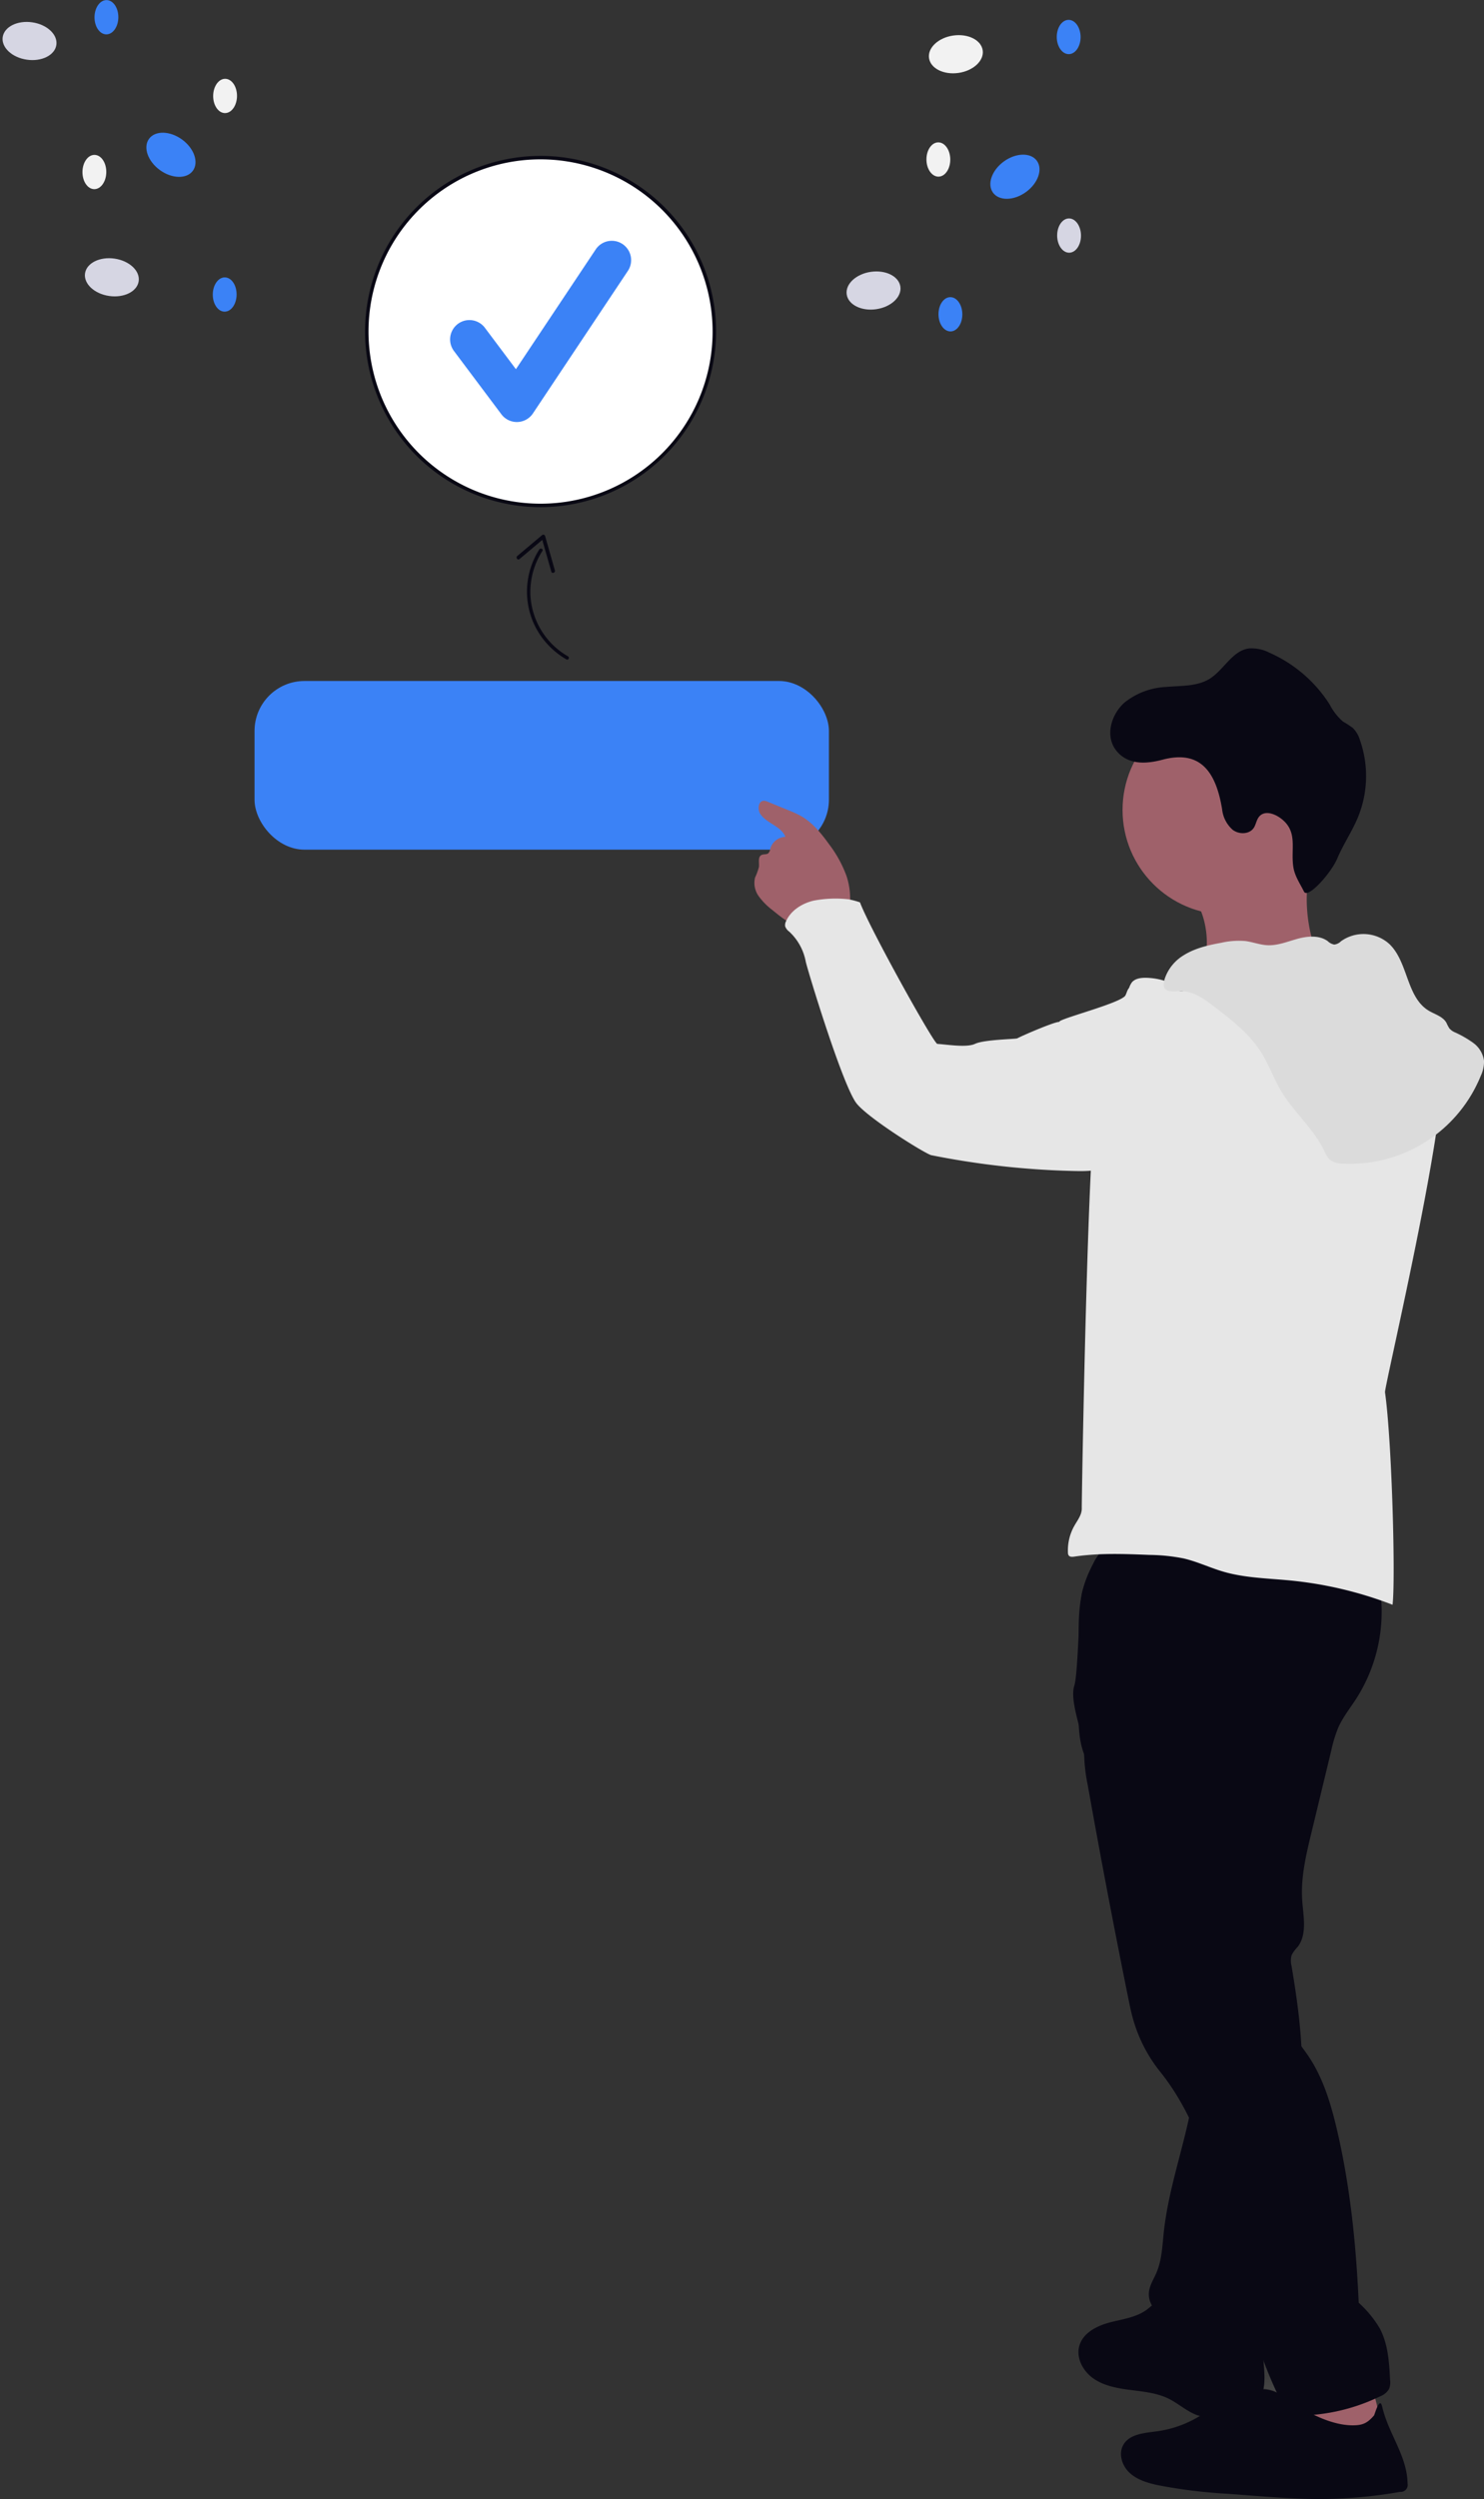 <svg xmlns="http://www.w3.org/2000/svg" xmlns:xlink="http://www.w3.org/1999/xlink" width="475.394" height="800" viewBox="0 0 475.394 800" role="img" artist="Katerina Limpitsouni" source="https://undraw.co/"><rect x="0" y="0" width="475.394" height="800" fill="#333333" stroke="none"/><defs><linearGradient id="a-50" x1="-145.593" y1="1" x2="-145.593" gradientUnits="objectBoundingBox"><stop offset="0" stop-color="gray" stop-opacity="0.251"/><stop offset="0.535" stop-color="gray" stop-opacity="0.122"/><stop offset="1" stop-color="gray" stop-opacity="0.102"/></linearGradient></defs><g transform="translate(-611.314 -166.689)"><rect width="184" height="54" rx="16" transform="translate(692.856 384.689)" fill="#3b82f6"/><g transform="translate(852.985 369.066)"><path d="M280.552,799.556a.546.546,0,0,1,.115.059c-1.4-3.034-2.714-6.1-3.907-9.219-.141-.365-.271-.744-.413-1.109.011.094.011.188.024.3.036.591.083,1.18.13,1.782.071.932.13,1.877.141,2.821.011.3.011.575.011.873a17.269,17.269,0,0,1-.354,3.423h.047c.3.024.567.036.85.083a11.549,11.549,0,0,1,3.218.919.7.7,0,0,1,.13.071Z" transform="translate(-113.267 -236.194)" fill="url(#a-50)"/><path d="M268.977,409.86c-.126,4.929-1.8,9.7-2.058,14.623,14.515.722,28.833-6.321,43.209-4.161-4.022-2.6-6.165-7.285-7.429-11.9a49.34,49.34,0,0,1-1.417-18.28,8.055,8.055,0,0,1,.18-1.011c.533-2.413,1.913-5.823,1.543-7.718-.487-2.51-2.852-2.013-4.983-1.869a186.679,186.679,0,0,0-19.372,2.5c-1.67.288-17.936,4.351-18.18,3.927a76.552,76.552,0,0,1,7.041,14.506,28.281,28.281,0,0,1,1.465,9.38Z" transform="translate(-124.045 -310.108)" fill="#9f616a"/><path d="M393.515,396.975a21.217,21.217,0,0,0,4.432,4.468c1.1.9,2.229,1.824,3.412,2.653a14.632,14.632,0,0,0,7.257,2.952c3.458.23,10.8-1.8,12.944-4.758a8.582,8.582,0,0,0,1.237-4.956,22.8,22.8,0,0,0-1.192-6.933,38.639,38.639,0,0,0-5.6-10.128c-2.5-3.475-5.286-6.9-9-9a34.9,34.9,0,0,0-3.828-1.761c-2.257-.919-4.5-1.85-6.762-2.772a3.266,3.266,0,0,0-1.227-.325c-1.815.018-2.149,2.789-1.119,4.288,2.058,3.015,6.689,3.854,7.989,7.276a5.186,5.186,0,0,0-4.821,3.737,2.643,2.643,0,0,1-.65,1.508c-.6.478-1.526.208-2.2.569-1.2.641-.677,2.428-.8,3.782a17.7,17.7,0,0,1-1.237,3.4,7.23,7.23,0,0,0,1.164,5.994Z" transform="translate(-392.132 -312.451)" fill="#9f616a"/><path d="M277.474,814.478c-1.117-1.117-2.943-.926-4.5-.68a167.069,167.069,0,0,1-25.319,2.048c-1.062-5.184,2.02-10.228,3.013-15.42a13.9,13.9,0,0,1,1-3.9c1.194-2.292,3.888-3.34,6.416-3.873,4.562-.962,11.7-2.66,14.243,1.954C275.384,800.146,276.362,808.322,277.474,814.478Z" transform="translate(-76 -235.788)" fill="#9f616a"/><path d="M284.6,798.167c3.44,2.347,7.709,3.079,11.844,3.611s8.395.93,12.141,2.772c3.232,1.6,5.957,4.215,9.38,5.362a19.537,19.537,0,0,0,9.741.154c3.845-.722,7.944-2.121,10.02-5.444,1.85-2.952,1.652-6.7,1.4-10.174q-.447-5.89-.876-11.8a5.619,5.619,0,0,0-.731-2.852c-2.78-4.053-9.538,1.7-13.162,1.688-5.732-.009-11.888-3.114-16.023-6.915a4.871,4.871,0,0,0-1.246-.939c-1.634-.731-3.268.623-4.721,1.805-.162.136-.325.271-.487.4-3.349,2.654-7.844,3.2-11.979,4.27s-8.575,3.241-9.858,7.321a6.228,6.228,0,0,0-.2.785C279.09,791.966,281.374,795.965,284.6,798.167Z" transform="translate(-175.889 -239.054)" fill="#090814"/><path d="M343.919,579.941a51.679,51.679,0,0,1-7.082,38.131c-1.97,3.051-4.276,5.915-5.757,9.231a41.954,41.954,0,0,0-2.247,7.316l-6.38,26.408c-1.724,7.125-3.457,14.4-2.94,21.713.361,5.1,1.646,10.83-1.494,14.86a10.947,10.947,0,0,0-1.9,2.6,6.592,6.592,0,0,0-.031,3.432c3.228,19.173,5.622,39.217-.209,57.765-5.286,16.812-5.586,35.439-10.08,52.479-.556,2.11-1.193,4.335-2.791,5.82a9.15,9.15,0,0,1-4.184,1.988c-6.622,1.576-13.614-.27-19.789-3.131-4.34-2.011-9.012-5.538-8.641-10.307.177-2.268,1.5-4.252,2.4-6.347,1.764-4.1,1.905-8.679,2.382-13.117,1.2-11.147,4.63-21.9,7.227-32.8s4.36-22.294,2.164-33.283a291.146,291.146,0,0,0-21.413-65.871,7.944,7.944,0,0,0-1.962-2.95,20.289,20.289,0,0,1-2.776-1.9,8.375,8.375,0,0,1-1.27-3.453c-.965-3.479-3.835-6.045-5.757-9.1-4.855-7.713-3.317-17.6-3.137-26.714.175-8.861-1.1-17.805.352-26.546s6.462-17.681,14.891-20.421c4.176-1.357,8.69-1.049,13.059-.617C299.7,567.42,322.2,571.625,343.919,579.941Z" transform="translate(-144.018 -276.683)" fill="#090814"/><path d="M249.044,634.869a55.349,55.349,0,0,0,1.164,10.246q6.121,34.325,13.044,68.506c.406,1.977.8,3.954,1.336,5.894a47.807,47.807,0,0,0,8.837,17.386c19.237,23.975,20.9,58.794,31.334,87.707.7,1.954,1.408,3.918,2.157,5.849a146.119,146.119,0,0,0,6.435,14.365,4.106,4.106,0,0,0,1.327,1.715,3.936,3.936,0,0,0,2.094.407,61.138,61.138,0,0,0,27.108-6.165,5.615,5.615,0,0,0,2.88-2.393,5.785,5.785,0,0,0,.307-2.758c-.288-5.732-.641-11.672-3.376-16.709a35.654,35.654,0,0,0-6.68-8.1c-.812-17.991-2.591-36.018-6.55-53.584-2.031-8.982-4.54-18.063-9.758-25.654-3.845-5.606-9.361-11.139-8.684-17.9.3-2.969,1.543-6.665-.876-8.413-1.056-.768-2.618-.866-3.333-1.954a3.716,3.716,0,0,1-.47-1.679,41.454,41.454,0,0,1,.857-13.875,73.175,73.175,0,0,0,2.069-9.045c.307-3.088-.217-6.427-2.275-8.734-.126-6.175.045-12.584-.082-18.749a34.77,34.77,0,0,1,.866-10.471c.469-1.616,1.183-3.159,1.543-4.812,1.291-5.931-1.932-13.035,1.9-17.738,1.6-1.954,4.062-2.925,6.156-4.334,4.18-2.789,6.924-7.355,8.45-12.15a67.06,67.06,0,0,0,2.393-14.876,15.313,15.313,0,0,0,.036-3.218,5.888,5.888,0,0,0-.433-1.609c-1.192-2.681-4.4-3.719-7.249-4.4a234.741,234.741,0,0,0-55.354-6.472c-6.9-4.694-10.778-3.016-13.7,1.954a51.407,51.407,0,0,0-3.9,9.523c-1.336,4.035-1.417,26.621-2.717,30.674C244.224,618.576,249.107,629.336,249.044,634.869Z" transform="translate(-143.425 -276.031)" fill="#090814"/><ellipse cx="33.521" cy="33.521" rx="33.521" ry="33.521" transform="translate(117.936 23.389)" fill="#9f616a"/><path d="M262.812,416.875c1.462,1.69,3.422,3.554,5.59,3.01a7.638,7.638,0,0,0,2.175-1.164c3.865-2.49,8.607-3.075,13.154-3.76a194.075,194.075,0,0,0,27.087-6.091,27.629,27.629,0,0,1,8.012-1.63c5.682.03,10.716,3.806,14.277,8.234s6.083,9.608,9.576,14.089c2.489,3.192,5.454,6.006,7.778,9.319,5.869,8.366-17.9,107.859-17.583,109.536,2.226,15.831,3.4,59.9,2.413,68.02a124.417,124.417,0,0,0-32.665-7.76c-7.2-.707-14.542-.8-21.49-2.818-4.34-1.264-8.457-3.263-12.863-4.269a59.3,59.3,0,0,0-10.846-1.108c-8.033-.324-16.122-.645-24.073.539-.644.1-1.428.147-1.813-.377a1.7,1.7,0,0,1-.241-.948,16.029,16.029,0,0,1,2.057-8.532c1.014-1.789,2.423-3.539,2.383-5.594-.074-.958,2-126.23,4.973-131.572,3.461-6.216,6.971-12.561,8.368-19.536.919-4.617.893-9.373,1.555-14.036a6.13,6.13,0,0,1,1.185-3.277c1.135-1.287,3.057-1.471,4.771-1.417a21.122,21.122,0,0,1,6.218,1.149Z" transform="translate(-130.864 -305.09)" fill="#e6e6e6"/><path d="M419.411,471.808c-2.04,2.544-4.167,5.16-7.061,6.665-3.333,1.724-7.253,1.767-11,1.688a262.943,262.943,0,0,1-45.981-5.056c-1.724-.3-20.226-11.787-24.018-16.62-4.512-5.836-15.859-43.289-16.259-45.423a17.377,17.377,0,0,0-5.32-9.568,3.489,3.489,0,0,1-1.264-1.681,2.71,2.71,0,0,1,.3-1.639c1.543-3.438,5.073-5.655,8.734-6.55a37.481,37.481,0,0,1,11.252-.447,26.277,26.277,0,0,1,3.685.979c2.974,8.057,23.7,45.363,24.779,45.307,2.963.183,9.359,1.264,12.044,0,3.05-1.43,13.049-1.487,13.582-1.779,1.209-.7,12.08-5.414,13.5-5.262-.893-.8,19.694-5.976,21.113-8.447.5-.876.6-2.069,1.457-2.6a2.812,2.812,0,0,1,1.87-.217,18.282,18.282,0,0,1,5.656,1.717c2.9,11.354,1.379,23.145-.832,34.654a30.568,30.568,0,0,1-6.231,14.284Z" transform="translate(-298.658 -307.667)" fill="#e6e6e6"/><path d="M226.593,409.3c3.6-2.239,7.829-3.188,12-3.949a25.281,25.281,0,0,1,7.633-.549c2.359.294,4.624,1.206,7,1.338,3.333.186,6.527-1.166,9.747-2.047s6.938-1.218,9.653.73a4.167,4.167,0,0,0,2.1,1.116,3.677,3.677,0,0,0,2.171-1.064,12.367,12.367,0,0,1,15.414.812c6.146,5.763,5.451,17.023,12.654,21.394,1.986,1.2,4.523,1.839,5.683,3.854a14.235,14.235,0,0,0,.98,1.854,5.02,5.02,0,0,0,1.732,1.234,33.645,33.645,0,0,1,5.937,3.413,8.49,8.49,0,0,1,3.417,5.728,10.791,10.791,0,0,1-1.049,4.817,45.2,45.2,0,0,1-43.929,28.086,6.953,6.953,0,0,1-4.6-1.436,8.684,8.684,0,0,1-1.609-2.657c-3.386-7.1-9.746-12.341-13.785-19.091-2.406-4.022-3.952-8.522-6.457-12.485-3.8-6.007-9.574-10.444-15.228-14.75-3.188-2.428-6.738-4.976-10.743-4.806-3.569.152-6.167.345-4.858-4.035A14.02,14.02,0,0,1,226.6,409.3Z" transform="translate(-88.985 -305.932)" fill="#e6e6e6"/><path d="M226.593,409.3c3.6-2.239,7.829-3.188,12-3.949a25.281,25.281,0,0,1,7.633-.549c2.359.294,4.624,1.206,7,1.338,3.333.186,6.527-1.166,9.747-2.047s6.938-1.218,9.653.73a4.167,4.167,0,0,0,2.1,1.116,3.677,3.677,0,0,0,2.171-1.064,12.367,12.367,0,0,1,15.414.812c6.146,5.763,5.451,17.023,12.654,21.394,1.986,1.2,4.523,1.839,5.683,3.854a14.235,14.235,0,0,0,.98,1.854,5.02,5.02,0,0,0,1.732,1.234,33.645,33.645,0,0,1,5.937,3.413,8.49,8.49,0,0,1,3.417,5.728,10.791,10.791,0,0,1-1.049,4.817,45.2,45.2,0,0,1-43.929,28.086,6.953,6.953,0,0,1-4.6-1.436,8.684,8.684,0,0,1-1.609-2.657c-3.386-7.1-9.746-12.341-13.785-19.091-2.406-4.022-3.952-8.522-6.457-12.485-3.8-6.007-9.574-10.444-15.228-14.75-3.188-2.428-6.738-4.976-10.743-4.806-3.569.152-6.167.345-4.858-4.035A14.02,14.02,0,0,1,226.6,409.3Z" transform="translate(-88.985 -305.932)" opacity="0.05"/><path d="M243.543,823.971c2.428,2.266,5.768,3.259,9.008,3.962a162.394,162.394,0,0,0,22.423,2.771c2.437.18,4.884.37,7.321.56,7.149.541,14.309,1.093,21.49,1.119a148.175,148.175,0,0,0,26.422-2.284,2.242,2.242,0,0,0,2.413-2.681c-.155-8.93-6.122-15.867-8.127-24.571-.831-3.575-2.363,2.49-2.651,2.823-1.778,2.023-3.124,2.952-5.823,3.1-7.375.407-15.635-4.081-21.49-8.071a27.509,27.509,0,0,0-3.981-2.464,11.715,11.715,0,0,0-3.218-.919,19.457,19.457,0,0,0-10.968,2.22c-4.4,2.184-8.274,5.327-12.628,7.574a35.5,35.5,0,0,1-11.319,3.584c-3.99.55-8.757.813-10.8,4.269a.033.033,0,0,0-.009.028C239.905,817.85,241.124,821.713,243.543,823.971Z" transform="translate(-123.38 -234.761)" fill="#090814"/><path d="M266.1,372.864a6.2,6.2,0,0,1-2.316.862,7.47,7.47,0,0,1-6.188-.926Z" transform="translate(-76.631 -311.3)" opacity="0.1"/><path d="M79.959,53.384a22.953,22.953,0,0,1-12.578,6.6c-4.663,1-9.78,1.315-13.511,4.239C49.63,67.6,47.765,74.018,42.563,75.445a12.4,12.4,0,0,1-6.77-.537A43.812,43.812,0,0,1,14.6,60.776,18.149,18.149,0,0,0,9.718,55.9a35.3,35.3,0,0,1-3.364-1.64,9.157,9.157,0,0,1-2.742-3.575A34.752,34.752,0,0,1,1.181,26.274c1.3-4.82,3.646-9.285,5.031-14.135S14-1.931,15.5.359s3.421,4.424,4.241,7.068c1.6,5.2.155,10.43,4.222,14.041,2.516,2.233,7.066,3.731,8.776.848.678-1.117.635-2.528,1.216-3.689,1.149-2.262,4.452-2.713,6.642-1.414a10.19,10.19,0,0,1,4.155,6.162c3.292,11.137,8.9,18.147,20.818,13.383,4.438-1.781,9.667-2.982,13.935.07C85.132,40.849,83.987,48.806,79.959,53.384Z" transform="translate(191.393 85.283) rotate(-173)" fill="#090814"/></g><g transform="translate(728.254 216.59)"><circle cx="55.671" cy="55.671" r="55.671" transform="translate(0.556 0.556)" fill="#fff"/><path d="M392.9,300.289a56.227,56.227,0,1,1,56.227-56.227A56.29,56.29,0,0,1,392.9,300.289Zm0-111.342a55.115,55.115,0,1,0,55.115,55.115A55.178,55.178,0,0,0,392.9,188.947Z" transform="translate(-336.673 -187.836)" fill="#090814"/><path d="M431.613,319.344a6.191,6.191,0,0,1-4.954-2.478l-15.188-20.251a6.192,6.192,0,0,1,9.908-7.431l9.936,13.248,25.521-38.28a6.193,6.193,0,1,1,10.305,6.87l-30.376,45.564a6.2,6.2,0,0,1-4.981,2.756Z" transform="translate(-382.981 -234.144)" fill="#3b82f6"/></g><g transform="translate(772.935 335.912)"><path d="M.007,21.257A25.421,25.421,0,0,1,7.2,7.138,25.072,25.072,0,0,1,29.764.513c.686.143.6,1.242-.1,1.1a24.294,24.294,0,0,0-14.6,1.5A23.975,23.975,0,0,0,1.1,21.354C1,22.052-.1,21.96.007,21.257Z" transform="translate(0 34.262) rotate(-69)" fill="#090814"/><path d="M1.236.088l9.025,5.2a.61.61,0,0,1,.045.964L1.014,12.977c-.629.455-1.414-.471-.78-.93L9.527,5.32l.045.964L.546,1.087C-.131.7.563-.3,1.236.088Z" transform="translate(3.591 9.887) rotate(-70)" fill="#090814"/></g><g transform="translate(881.682 173.016)"><ellipse cx="6.041" cy="8.684" rx="6.041" ry="8.684" transform="matrix(-0.144, -0.99, 0.99, -0.144, 1.74, 93.907)" fill="#d6d6e3"/><ellipse cx="6.041" cy="8.684" rx="6.041" ry="8.684" transform="matrix(-0.588, -0.809, 0.809, -0.588, 51.29, 60.242)" fill="#3b82f6"/><ellipse cx="5.488" cy="3.818" rx="5.488" ry="3.818" transform="translate(68.204 11.034) rotate(-90.433)" fill="#3b82f6"/><ellipse cx="5.488" cy="3.818" rx="5.488" ry="3.818" transform="translate(68.329 74.603) rotate(-90.433)" fill="#d6d6e3"/><ellipse cx="5.488" cy="3.818" rx="5.488" ry="3.818" transform="translate(30.317 99.802) rotate(-90.433)" fill="#3b82f6"/><ellipse cx="6.041" cy="8.684" rx="6.041" ry="8.684" transform="matrix(-0.144, -0.99, 0.99, -0.144, 28.114, 18.262)" fill="#f2f2f2"/><ellipse cx="5.488" cy="3.818" rx="5.488" ry="3.818" transform="translate(26.458 50.251) rotate(-90.433)" fill="#f2f2f2"/></g><g transform="translate(611.314 166.689)"><ellipse cx="6.041" cy="8.684" rx="6.041" ry="8.684" transform="matrix(-0.144, 0.99, -0.99, -0.144, 18.927, 8.396)" fill="#d6d6e3"/><ellipse cx="6.041" cy="8.684" rx="6.041" ry="8.684" transform="matrix(-0.588, 0.809, -0.809, -0.588, 65.341, 49.769)" fill="#3b82f6"/><ellipse cx="5.488" cy="3.818" rx="5.488" ry="3.818" transform="translate(75.84 88.826) rotate(90.433)" fill="#3b82f6"/><ellipse cx="5.488" cy="3.818" rx="5.488" ry="3.818" transform="translate(75.964 25.257) rotate(90.433)" fill="#f2f2f2"/><ellipse cx="5.488" cy="3.818" rx="5.488" ry="3.818" transform="translate(37.953 0.058) rotate(90.433)" fill="#3b82f6"/><ellipse cx="6.041" cy="8.684" rx="6.041" ry="8.684" transform="matrix(-0.144, 0.99, -0.99, -0.144, 45.301, 84.04)" fill="#d6d6e3"/><ellipse cx="5.488" cy="3.818" rx="5.488" ry="3.818" transform="translate(34.093 49.609) rotate(90.433)" fill="#f2f2f2"/></g></g></svg>